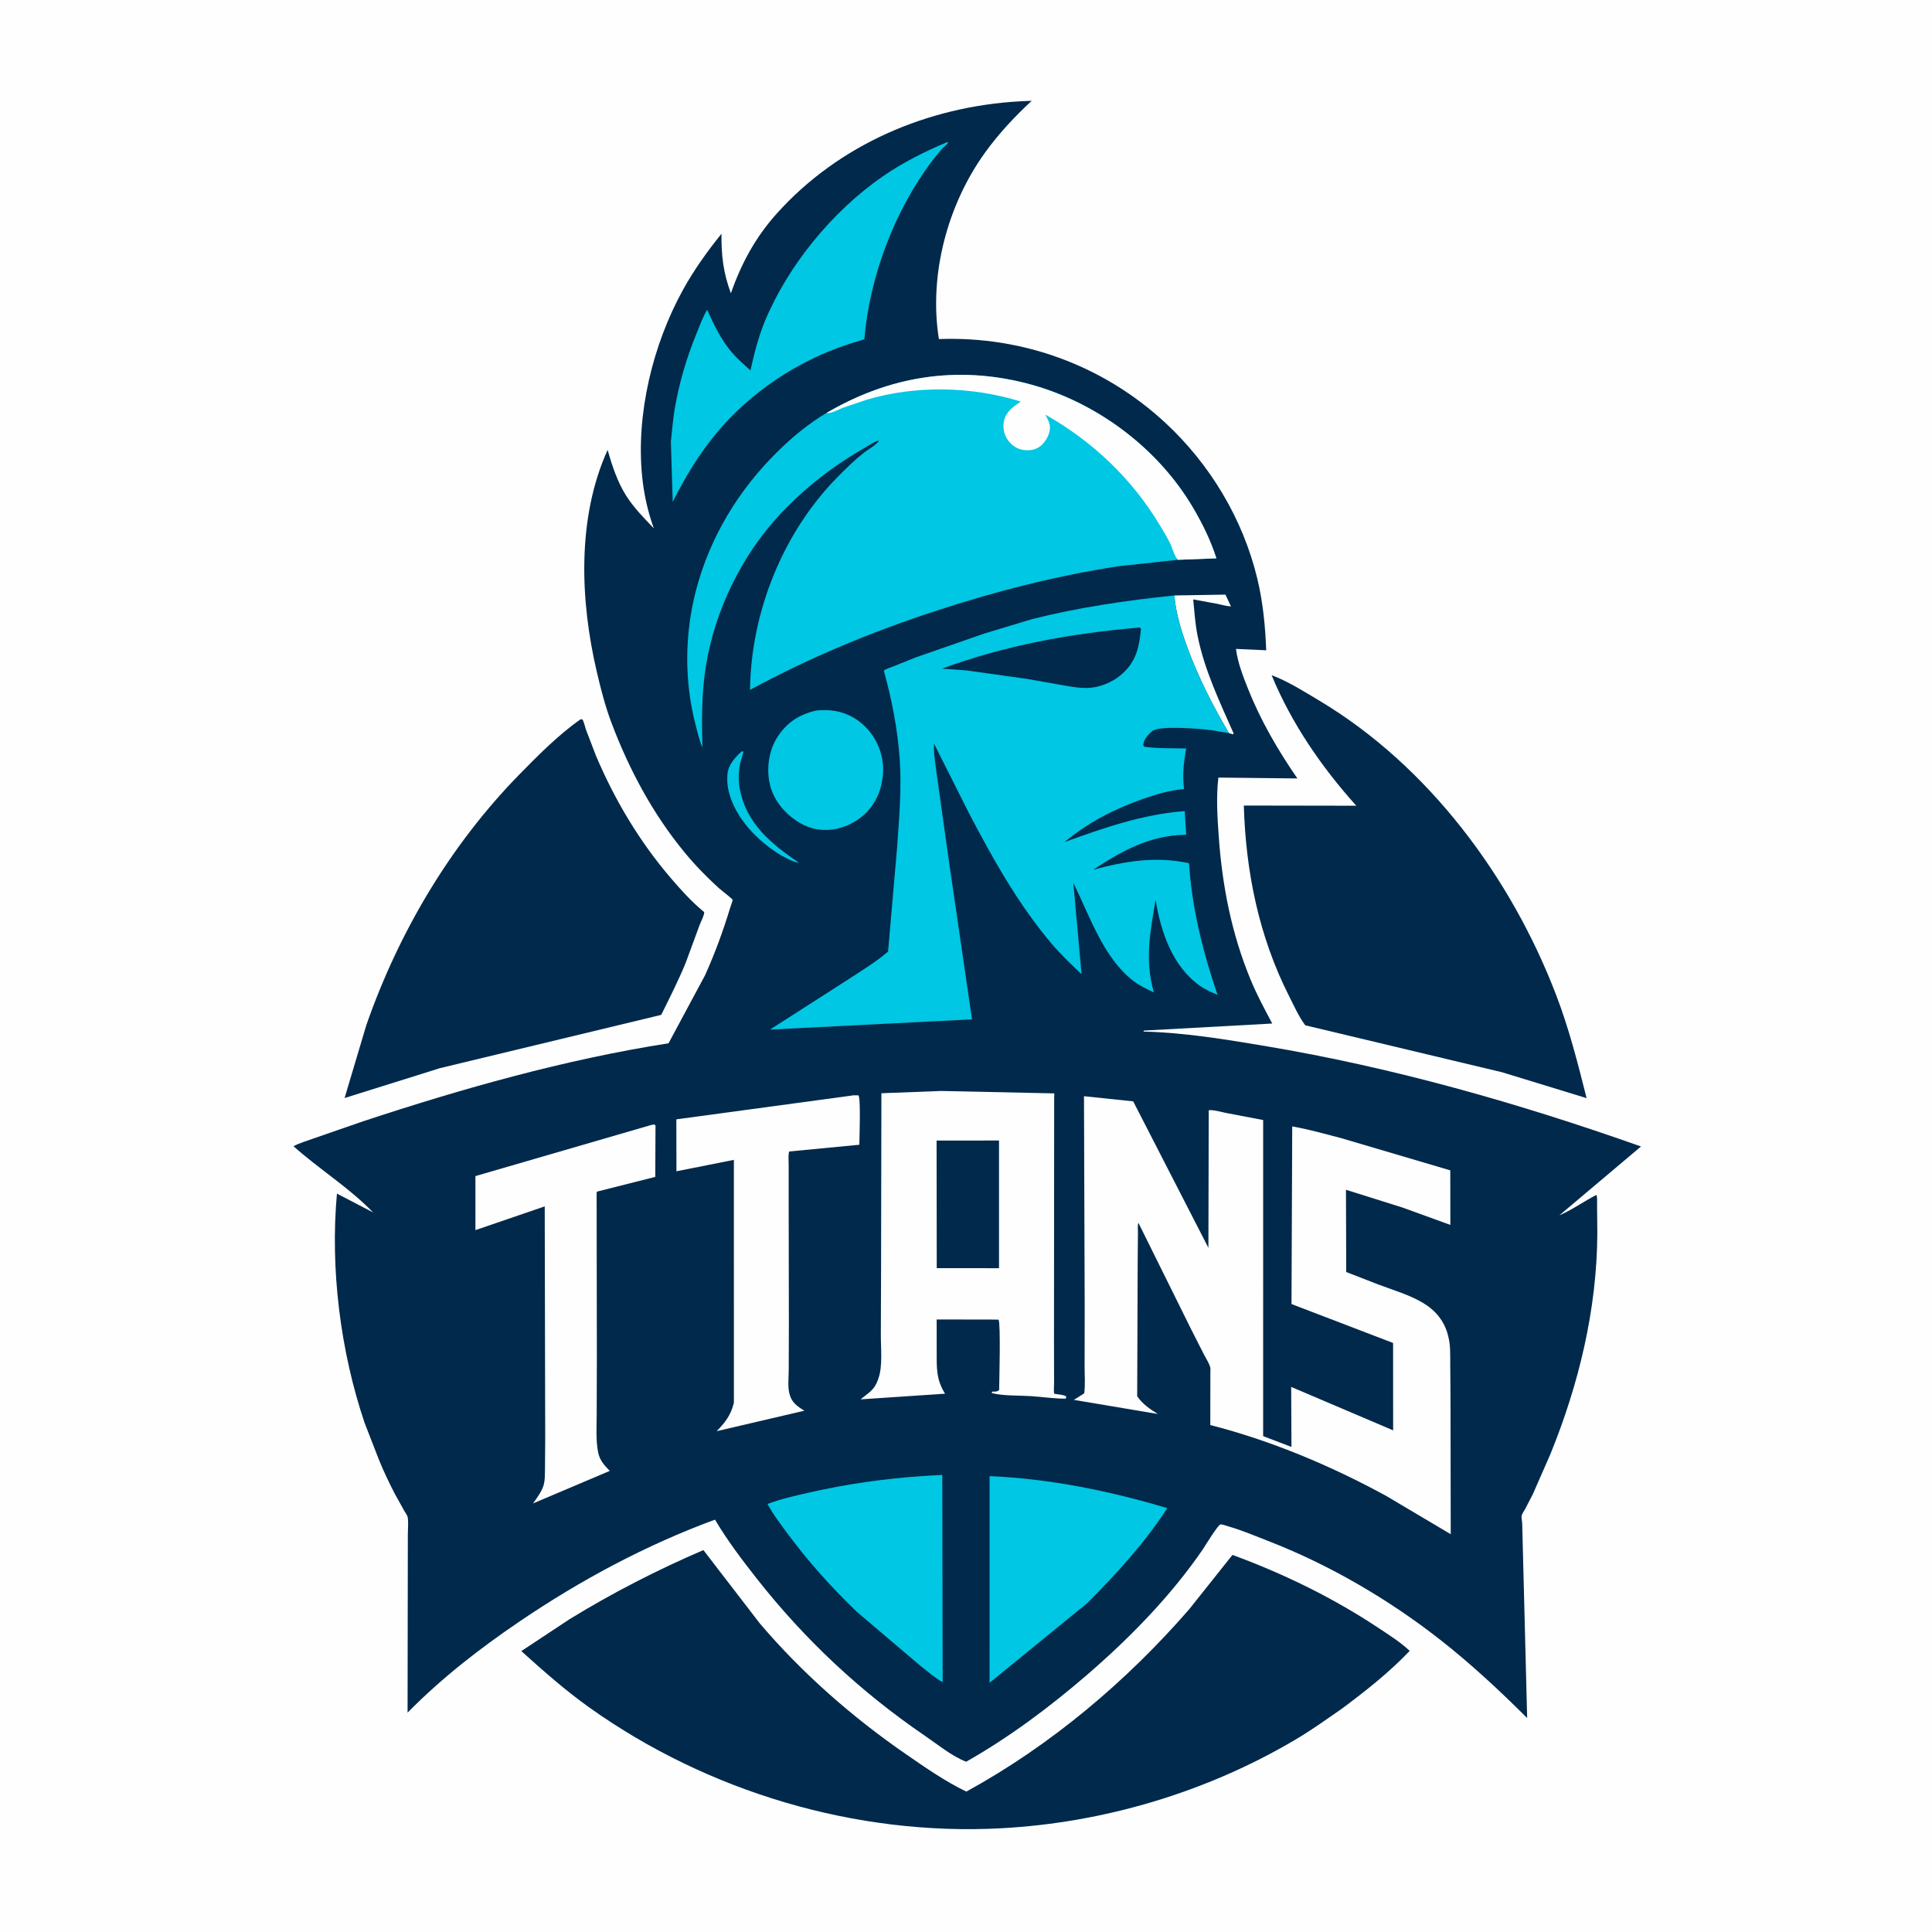 <svg version="1.1" xmlns="http://www.w3.org/2000/svg" style="display: block;" viewBox="0 0 2048 2048" width="1024" height="1024">
<path transform="translate(0,0)" fill="rgb(254,254,254)" d="M -0 -0 L 2048 0 L 2048 2048 L -0 2048 L -0 -0 z"/>
<path transform="translate(0,0)" fill="rgb(0,41,75)" d="M 615.404 762.5 C 616.102 762.625 617.039 762.336 617.5 762.876 C 618.804 764.405 620.224 770.864 620.972 773 L 631.664 800.909 C 651.67 848.085 677.789 891.946 711.171 930.895 C 721.658 943.131 732.694 955.446 745.132 965.738 L 746.493 966.853 C 746.453 970.841 742.923 976.958 741.5 980.825 L 726.922 1020.5 C 719.189 1039.37 709.962 1057.56 700.899 1075.81 L 466.309 1132.3 L 365.271 1163.96 L 388.295 1086.77 C 422.658 988.217 477.324 895.828 550.46 821.058 C 570.242 800.835 592.181 778.721 615.404 762.5 z"/>
<path transform="translate(0,0)" fill="rgb(0,41,75)" d="M 1347.96 715.723 C 1365.22 722.15 1382.75 733.267 1398.55 742.713 C 1514.33 811.944 1601.81 929.935 1649.59 1054.76 C 1663.31 1090.59 1672.54 1126.99 1681.86 1164.08 L 1592.3 1136.65 L 1383.63 1086.86 C 1376.91 1077.92 1371.56 1065.94 1366.5 1055.96 C 1334.57 992.979 1320.53 924.195 1318.51 853.911 L 1437.72 854.11 C 1400.99 813.275 1368.95 766.68 1347.96 715.723 z"/>
<path transform="translate(0,0)" fill="rgb(0,41,75)" d="M 745.64 1643.15 L 805.301 1720.73 C 850.184 1773.56 903.367 1820.19 960.41 1859.55 C 980.922 1873.71 1001.89 1888.32 1024.35 1899.17 C 1113.67 1850.25 1194.3 1782.31 1260.85 1705.57 L 1306.46 1648.26 C 1360.71 1668.22 1413.08 1693.71 1461.28 1725.72 C 1472.54 1733.2 1484.48 1740.71 1494.35 1749.97 C 1472.75 1772.75 1447.74 1792.39 1422.67 1811.13 C 1406.27 1822.48 1390.1 1834.1 1372.91 1844.25 C 1278.79 1899.85 1170.13 1932.23 1061.04 1938.05 C 907.107 1946.26 750.475 1899.48 624.954 1810.2 C 599.262 1791.92 575.998 1771.28 552.612 1750.24 L 603.746 1716.42 C 648.742 1688.77 697.078 1663.97 745.64 1643.15 z"/>
<path transform="translate(0,0)" fill="rgb(0,41,75)" d="M 1080.94 107.423 L 1093.68 106.83 C 1075.64 123.582 1059.07 141.229 1044.6 161.182 C 1004.39 216.607 984.365 291.52 995.273 359.426 C 1084.45 356.124 1169.99 387.596 1235.42 448.299 C 1282.82 492.267 1317.57 550.19 1332.75 613.184 C 1338.84 638.448 1341.22 663.426 1342.24 689.321 L 1310.17 687.882 C 1312.14 702.615 1317.3 715.863 1322.75 729.598 C 1336.44 764.071 1354.32 794.681 1375.28 825.193 L 1291.54 824.259 C 1289.08 844.15 1290.48 866.822 1291.92 886.81 C 1295.66 939.124 1305.44 989.392 1325.5 1038.06 C 1332.18 1054.26 1340.41 1069.54 1348.62 1084.98 L 1212.5 1092.46 L 1212.2 1093.5 C 1255.17 1094.57 1298.5 1101.68 1340.84 1108.78 C 1477.09 1131.6 1609.46 1169.32 1739.53 1215.31 L 1652.97 1288.33 C 1666.55 1282.48 1679.03 1273.44 1692.23 1266.65 C 1693.38 1268.76 1692.91 1273.94 1692.96 1276.47 L 1693.23 1308.16 C 1692.73 1388.25 1673.62 1467.33 1643.56 1541.24 L 1624.85 1583.93 L 1616.82 1599.43 C 1615.78 1601.39 1613.61 1604.41 1613.06 1606.46 C 1612.57 1608.3 1613.53 1612.81 1613.59 1614.99 L 1614.29 1642.38 L 1618.85 1821.2 C 1589.65 1792.04 1559.29 1763.79 1526.79 1738.31 C 1472.26 1695.56 1409.56 1658.89 1345.01 1633.77 C 1330.92 1628.29 1316.49 1622.12 1301.98 1617.98 C 1300.49 1617.55 1295.13 1615.67 1293.79 1615.94 C 1290.89 1616.51 1277.27 1639.12 1274.95 1642.51 C 1241.05 1691.95 1197.47 1736.44 1152.2 1775.5 C 1112.64 1809.63 1069.72 1841.72 1024.18 1867.49 C 1009.31 1861.87 993.659 1849.01 980.528 1840.05 C 912.194 1793.38 853.315 1738.32 802.123 1673.27 C 786.458 1653.36 770.822 1632.7 757.937 1610.87 C 684.661 1637.85 615.329 1675 550.793 1718.8 C 508.45 1747.53 467.973 1778.93 432.045 1815.49 L 432.27 1668.71 L 432.321 1627.43 C 432.32 1621.51 433.077 1614.32 432.232 1608.52 C 431.94 1606.52 429.885 1603.87 428.869 1602.13 L 418.483 1583.46 C 412.407 1571.68 406.603 1559.56 401.638 1547.27 L 386.54 1508.44 C 360.862 1432.43 349.897 1345.28 357.168 1265.26 L 395.488 1285.22 C 370.163 1258.99 338.215 1239.27 311.097 1215.02 C 317.729 1211.5 325.554 1209.37 332.631 1206.73 L 384.819 1188.65 C 490.301 1153.82 598.771 1123.15 708.679 1105.93 L 747.448 1033.7 C 757.919 1010.35 766.687 986.567 774.084 962.069 C 774.435 960.909 776.814 954.631 776.58 953.767 C 776.307 952.758 764.11 943.346 762.115 941.533 C 749.144 929.742 736.955 917.264 725.802 903.734 C 691.921 862.633 666.799 815.588 648.064 765.895 C 641.516 748.527 636.936 730.499 632.702 712.451 C 614.904 636.579 611.402 549.229 644.086 476.96 C 648.83 493.627 654.511 510.963 663.884 525.66 C 671.994 538.377 682.734 549.241 693.108 560.098 C 686.703 542.492 682.574 523.754 680.698 505.104 C 674.043 438.944 692.013 365.278 723.901 307.385 C 735.474 286.373 749.726 266.444 764.814 247.806 C 764.514 270.49 766.758 289.52 774.782 310.887 C 785.776 279.283 800.898 251.487 823.329 226.466 C 889.129 153.07 983.482 112.893 1080.94 107.423 z"/>
<path transform="translate(0,0)" fill="rgb(0,199,227)" d="M 786.306 796.5 L 788.13 796.688 C 787.05 801.861 784.872 806.403 784.098 811.755 L 783.86 813.5 C 782.734 821.358 782.789 828.931 784.291 836.744 C 791.307 873.216 817.541 894.551 846.822 914.491 C 845.328 914.909 840.165 912.665 838.447 912.093 L 828.206 906.89 C 803.645 891.936 779.874 868.056 772.604 839.5 C 771.034 833.331 770.634 827.631 771.08 821.281 C 771.818 810.79 778.872 803.118 786.306 796.5 z"/>
<path transform="translate(0,0)" fill="rgb(254,254,254)" d="M 1244.82 631.216 L 1299.01 630.322 L 1304.87 642.832 C 1299.96 642.58 1294.82 640.989 1290 640.021 L 1264.85 635.409 C 1266.11 648.253 1266.95 661.344 1269.5 674.005 C 1276.87 710.689 1292.79 743.556 1307.7 777.5 L 1306.92 778.419 L 1302.77 777.119 C 1285.91 748.746 1270.57 718.477 1259.07 687.528 C 1252.5 669.826 1246.41 650.069 1244.82 631.216 z"/>
<path transform="translate(0,0)" fill="rgb(0,199,227)" d="M 865.414 753.153 C 871.21 752.661 877.709 752.524 883.469 753.356 C 899.574 755.684 913.595 764.345 923.31 777.354 C 933.479 790.968 938.089 808.572 935.47 825.412 L 935.207 827 C 933.941 835.206 931.349 842.852 927.074 850 C 917.987 865.199 903.73 874.459 886.869 878.676 C 873.261 881.214 860.24 879.558 848.199 872.545 C 832.812 863.583 820.273 849.131 816.114 831.569 C 812.27 815.334 814.797 796.046 823.746 781.89 C 833.876 765.866 847.176 757.287 865.414 753.153 z"/>
<path transform="translate(0,0)" fill="rgb(0,199,227)" d="M 979.163 1564.58 L 998.865 1563.47 L 999.265 1783.2 C 991.271 1778.82 983.474 1771.92 976.218 1766.31 L 908.343 1708.68 C 881.81 1683.11 857.15 1655.88 835.244 1626.23 C 827.665 1615.96 819.609 1605.55 813.616 1594.27 C 827.24 1589 842.147 1585.75 856.365 1582.48 C 896.609 1573.23 937.965 1567.31 979.163 1564.58 z"/>
<path transform="translate(0,0)" fill="rgb(0,199,227)" d="M 1049 1564.76 C 1112.14 1567.33 1176.97 1580.57 1237.36 1598.67 C 1213.73 1635.38 1183.39 1668.43 1152.66 1699.25 L 1048.96 1783.89 L 1049 1564.76 z"/>
<path transform="translate(0,0)" fill="rgb(0,199,227)" d="M 1004.41 150.5 C 1004.55 150.841 1004.98 151.176 1004.85 151.523 C 1004.46 152.53 1000.57 155.782 999.632 156.763 C 995.584 160.987 991.952 165.577 988.412 170.228 C 948.331 222.873 921.691 293.632 916.248 359.595 L 899 365.007 C 845.697 382.404 795.417 415.923 759.507 459.093 C 740.808 481.572 726.217 505.956 713.116 532.038 L 711.155 467.925 C 712.52 456.401 713.246 444.984 715.191 433.509 C 719.775 406.457 727.65 379.839 737.958 354.435 C 741.47 345.778 744.834 336.37 749.576 328.329 C 756.871 344.51 764.483 360.488 776.169 374.043 C 781.937 380.734 789.011 386.691 795.498 392.693 C 799.444 375.152 803.691 357.784 810.546 341.111 C 834.974 281.699 882.611 223.72 935.475 187.178 C 956.951 172.332 980.335 160.529 1004.41 150.5 z"/>
<path transform="translate(0,0)" fill="rgb(254,254,254)" d="M 902.522 1161.41 C 903.625 1160.87 908.554 1161.14 910 1161.09 C 912.622 1164.54 910.975 1205.83 910.958 1213.48 L 836.518 1220.63 C 835.366 1224.71 836.033 1230.35 836.032 1234.69 L 836.016 1265.5 L 836.236 1404.11 L 836.078 1452.37 C 836.036 1460.12 834.899 1470.01 836.824 1477.46 C 839.224 1486.76 844.991 1490.73 852.704 1495.4 L 759.665 1517.12 C 768.273 1508.47 774.623 1500.2 777.628 1488.19 L 777.954 1486.82 L 777.938 1229.48 L 717.055 1241.63 L 716.95 1186.55 L 902.522 1161.41 z"/>
<path transform="translate(0,0)" fill="rgb(254,254,254)" d="M 690.409 1192.5 L 693.5 1191.98 L 694.861 1193 L 694.615 1247.55 L 632.849 1263.16 C 632.335 1264.93 632.474 1264.05 632.446 1266.19 L 632.704 1437.38 L 632.524 1498.8 C 632.499 1511.87 631.489 1526.68 634.041 1539.5 C 635.766 1548.17 640.475 1553.1 646.385 1559.21 L 565.012 1593.7 C 568.891 1588.25 573.704 1581.89 575.882 1575.53 C 577.854 1569.78 577.608 1562.66 577.695 1556.64 L 577.945 1524.5 L 577.429 1278.81 L 503.976 1303.98 L 503.96 1246.71 L 690.409 1192.5 z"/>
<path transform="translate(0,0)" fill="rgb(254,254,254)" d="M 997.682 1156.47 L 1117.63 1159.03 L 1117.47 1163.73 L 1117.27 1422.99 L 1117.38 1465.84 C 1117.4 1467.47 1116.85 1476.16 1117.49 1477.21 C 1118.03 1478.09 1128.01 1478.06 1130.34 1480.5 L 1129.73 1482.66 C 1117.62 1482.68 1104.98 1480.76 1092.84 1479.96 C 1079.54 1479.09 1064.41 1479.89 1051.5 1476.79 L 1051.5 1475.19 C 1054.65 1475.06 1056.72 1475.63 1059.13 1473.5 C 1059.23 1464.2 1060.93 1403.09 1058.5 1398.89 L 1051.25 1398.78 L 992.891 1398.68 L 992.926 1432.45 C 992.969 1449.82 992.214 1462.08 1001.8 1477.39 L 912.255 1483.38 C 920.642 1476.37 926.765 1473.81 930.643 1462.72 L 931.226 1461 C 935.806 1448.05 933.653 1428.75 933.717 1414.95 L 933.967 1346.86 L 934.322 1158.88 L 997.682 1156.47 z"/>
<path transform="translate(0,0)" fill="rgb(0,41,75)" d="M 992.816 1209.05 L 1059 1208.99 L 1059 1344.35 L 992.985 1344.28 L 992.816 1209.05 z"/>
<path transform="translate(0,0)" fill="rgb(254,254,254)" d="M 1149.07 1162.03 L 1201.23 1167.48 L 1280.96 1322.74 L 1281.31 1176.88 C 1286.84 1176.28 1294.87 1178.9 1300.5 1179.94 L 1339.01 1187.28 L 1338.98 1522.35 L 1369 1533.8 L 1368.69 1470.18 L 1476.79 1516.23 L 1476.73 1423.6 L 1369.04 1382.35 L 1369.81 1194.06 C 1387.33 1197.08 1404.34 1202 1421.53 1206.42 L 1537.35 1240.62 L 1537.44 1298.44 L 1486.42 1279.96 L 1426.78 1261.22 L 1427.06 1348.39 L 1460.66 1361.47 C 1476.42 1367.43 1493.54 1372.32 1508.09 1380.91 C 1521.62 1388.9 1531.13 1400.28 1534.99 1415.72 L 1535.42 1417.5 C 1537.63 1426.54 1537.24 1436.05 1537.32 1445.3 L 1537.6 1483.62 L 1537.84 1626.33 L 1469.32 1585.67 C 1411.17 1553.95 1347.22 1526.95 1282.96 1510.62 L 1283.05 1454.5 C 1283.12 1452.44 1283.35 1450.5 1282.66 1448.5 C 1281.2 1444.21 1278.42 1440.04 1276.34 1436 L 1262.76 1409.28 L 1206.81 1296.32 C 1205.68 1298.33 1206.29 1303.59 1206.26 1305.96 L 1205.98 1339.14 L 1205.47 1480.07 C 1211.23 1488.44 1218.82 1493.6 1227.3 1498.89 L 1138.32 1483.92 L 1149.3 1477.01 C 1150.57 1467.98 1149.69 1457.6 1149.72 1448.42 L 1149.82 1386.97 L 1149.07 1162.03 z"/>
<path transform="translate(0,0)" fill="rgb(0,199,227)" d="M 875.959 437.861 C 942.314 398.868 1013.89 387.172 1088.63 406.484 C 1160.66 425.094 1227.14 474.192 1264.83 538.483 C 1274.94 555.735 1283.29 572.803 1289.44 591.842 L 1248.72 593.43 L 1185.46 600.232 C 1120.12 610.296 1055.82 626.695 993.026 647.242 C 924.503 669.664 858.441 696.883 795.056 731.325 C 796.03 648.969 829.916 564.438 887.8 505.722 C 896.695 496.698 905.897 487.65 915.852 479.796 C 920.183 476.378 929.179 471.614 931.81 467.083 C 927.541 467.346 920.31 472.673 916.454 474.865 C 883.422 493.641 853.167 517.214 827.128 544.95 C 786.513 588.211 757.83 646.99 748.364 705.5 C 743.722 734.193 743.744 763.243 744.636 792.205 C 741.236 784.735 739.414 776.306 737.345 768.376 C 725.28 722.137 725.697 672.386 737.699 626.107 C 752.374 569.523 783.01 519.158 824.618 478.359 C 840.209 463.072 857.099 448.977 875.959 437.861 z"/>
<path transform="translate(0,0)" fill="rgb(254,254,254)" d="M 875.959 437.861 C 942.314 398.868 1013.89 387.172 1088.63 406.484 C 1160.66 425.094 1227.14 474.192 1264.83 538.483 C 1274.94 555.735 1283.29 572.803 1289.44 591.842 L 1248.72 593.43 C 1244.83 589.844 1242.67 580.448 1240.14 575.424 C 1236.96 569.124 1233.24 563.042 1229.62 556.988 C 1200.03 507.507 1158.21 467.864 1108.21 439.542 L 1110.28 443.848 C 1112.21 447.791 1113.44 450.831 1112.88 455.316 C 1112.05 461.872 1107.86 469.061 1102.63 473.084 C 1097.3 477.191 1090.95 477.869 1084.46 476.936 C 1078.17 476.032 1072.36 471.893 1068.66 466.855 C 1064.19 460.787 1062.75 453.542 1064.3 446.156 C 1066.35 436.436 1074.41 430.927 1082.03 425.653 C 1030.1 409.522 971.134 408.226 918.845 423.682 L 893.639 432.196 C 888.931 433.987 882.723 437.717 877.7 437.862 L 875.959 437.861 z"/>
<path transform="translate(0,0)" fill="rgb(0,199,227)" d="M 1302.77 777.119 L 1283.84 773.977 C 1272.99 772.578 1228.99 768.738 1221.5 775.005 C 1216.91 778.844 1212.34 783.818 1211.85 790 L 1213.28 791.616 C 1227.58 793.598 1242.93 793.023 1257.4 793.442 C 1254.89 806.951 1253.4 820.786 1254.93 834.494 L 1255.16 836.455 C 1240.25 837.516 1224.54 842.342 1210.53 847.302 C 1180.22 858.03 1153.37 871.996 1128.5 892.573 C 1170.5 877.491 1210.97 863.228 1255.86 859.786 L 1257.37 884.847 C 1219.54 885.36 1189.67 901.508 1159.02 921.918 C 1193.07 912.75 1225.33 907.494 1260.37 915.023 C 1263.47 962.618 1275.2 1009.52 1290.6 1054.48 C 1283.8 1051.74 1277.17 1048.76 1271.19 1044.44 C 1242.5 1023.66 1230.46 987.471 1225.01 953.955 C 1219.11 988.278 1213.37 1017.78 1223.16 1051.98 C 1215.27 1048.24 1207.84 1044.84 1200.89 1039.41 C 1169.13 1014.54 1155.28 970.795 1137.79 936.041 L 1146.5 1032.69 C 1135.57 1022.33 1124.38 1011.67 1114.63 1000.19 C 1079.35 958.589 1052.39 910.234 1027.21 862.109 L 989.893 787.923 C 989.665 800.405 992.2 813.857 993.761 826.258 L 1004.97 906.401 L 1030.36 1080.55 L 816.233 1091.4 L 898.996 1038.33 C 913.086 1028.96 928.71 1019.78 941.393 1008.63 L 950.894 899.247 C 953.11 867.954 955.868 836.065 953.728 804.705 C 951.615 773.754 945.263 740.829 936.91 711.022 C 938.861 708.959 943.077 707.944 945.73 706.883 L 970.342 697.006 L 1043.49 671.537 L 1094.27 656.204 C 1144 643.772 1193.88 636.477 1244.82 631.216 C 1246.41 650.069 1252.5 669.826 1259.07 687.528 C 1270.57 718.477 1285.91 748.746 1302.77 777.119 z"/>
<path transform="translate(0,0)" fill="rgb(0,41,75)" d="M 1205.42 665.453 C 1207.78 665.215 1207.48 664.787 1209.5 666.354 C 1207.47 687.157 1204.14 702.638 1187.03 716.457 C 1178.63 723.241 1166.03 728.41 1155.23 729.119 C 1144.96 729.793 1135.28 727.867 1125.22 726.121 L 1088.83 719.68 L 1024.82 710.714 L 998.532 708.774 C 1065.3 684.318 1134.76 671.46 1205.42 665.453 z"/>
</svg>